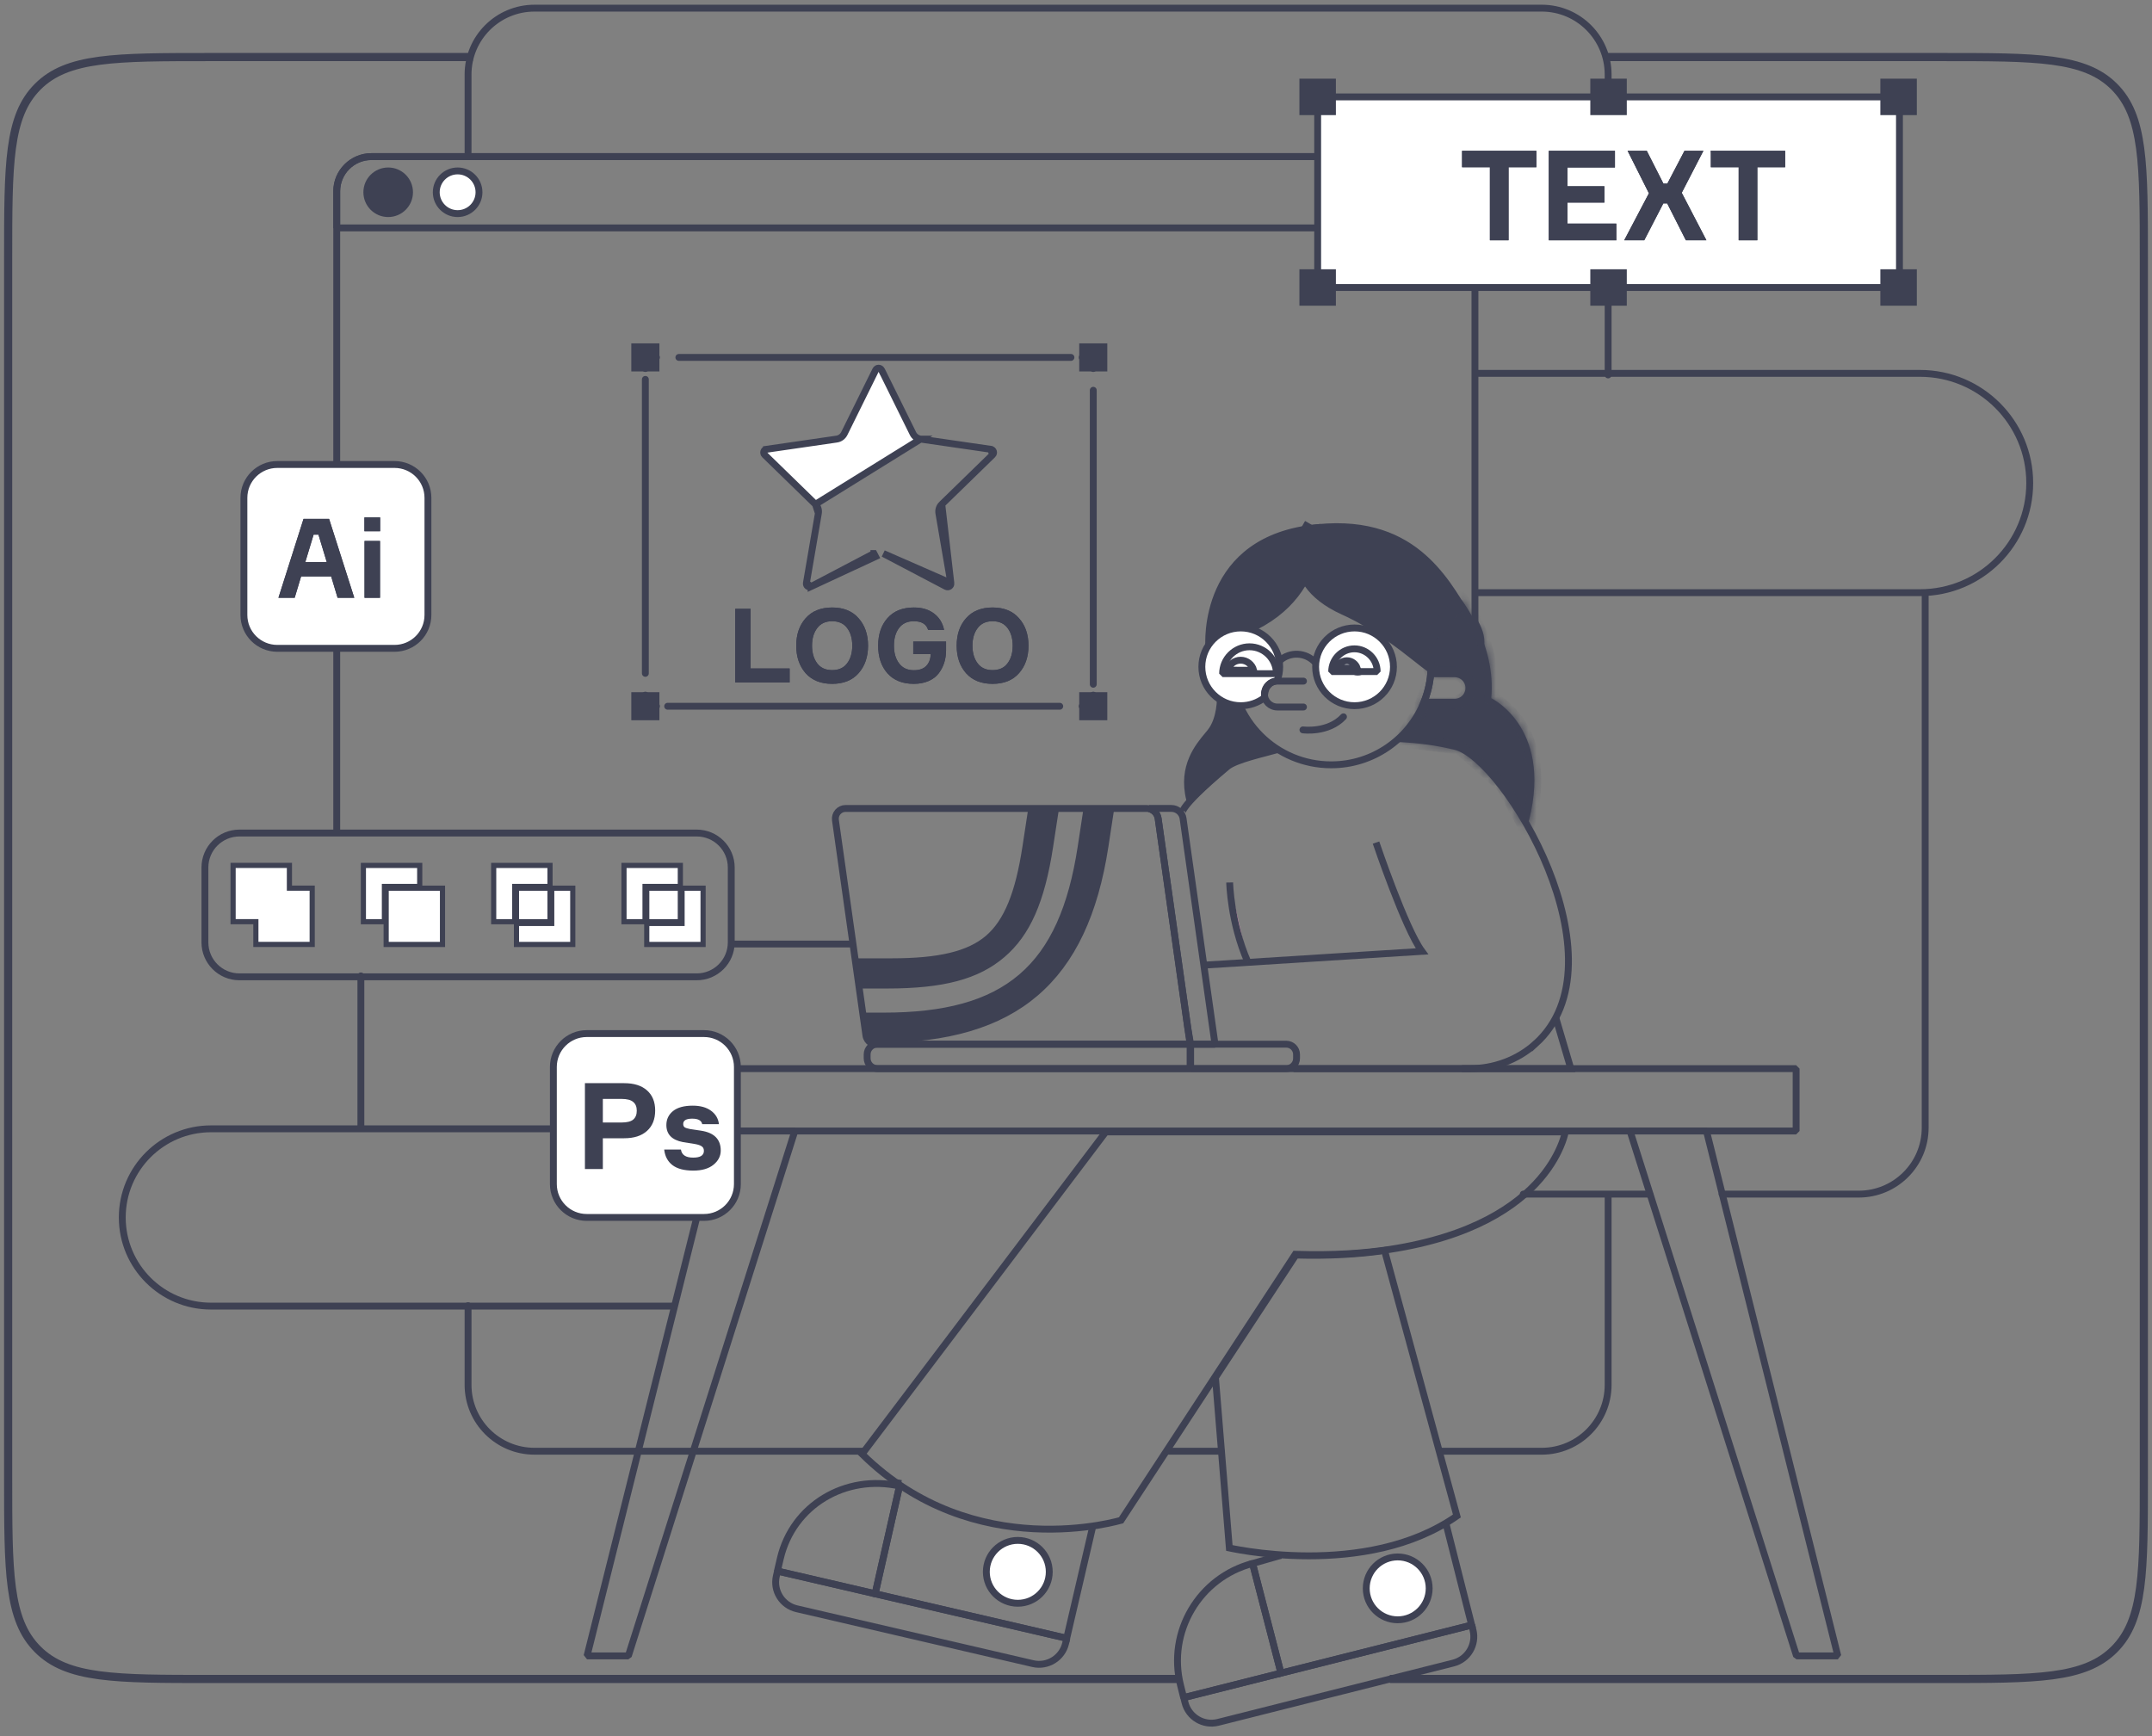<svg width="264" height="213" viewBox="0 0 264 213" fill="none" xmlns="http://www.w3.org/2000/svg">
<rect x="0" y="0" width="264" height="213" fill="#808080" stroke="none"/>
<path d="M197.28 46V9.143C197.28 4.646 193.631 1 189.13 1H65.569C61.068 1 57.419 4.646 57.419 9.143V18.962M197.28 146.777V169.913C197.28 174.411 193.631 178.056 189.13 178.056L176.659 178.056M57.419 160.201V169.913C57.419 174.411 61.068 178.056 65.569 178.056H76.638H93.088L105.945 178.056M149.81 178.056H143.382" stroke="#3E4153" stroke-width="0.843" stroke-linecap="round" stroke-linejoin="bevel"/>
<path d="M44.272 138.367V119.738M236.175 72.847V138.367C236.175 142.864 232.526 146.51 228.025 146.51H211.26M186.869 146.51H202.373" stroke="#3E4153" stroke-width="0.843" stroke-miterlimit="10" stroke-linecap="round"/>
<path d="M181.008 45.809H235.536C242.972 45.809 249 51.831 249 59.261V59.263C249 66.693 242.972 72.716 235.536 72.716H181.008" stroke="#3E4153" stroke-width="0.843" stroke-miterlimit="10"/>
<path d="M180.941 77.01V23.47C180.941 21.119 179.033 19.213 176.68 19.213H45.569C43.216 19.213 41.308 21.119 41.308 23.47V102.157M104.809 115.825H89.872" stroke="#3E4153" stroke-width="0.843" stroke-linejoin="bevel"/>
<path d="M45.569 19.213H176.683C179.035 19.213 180.943 21.12 180.943 23.47V27.965H41.308V23.47C41.308 21.12 43.217 19.213 45.569 19.213Z" stroke="#3E4153" stroke-width="0.843" stroke-linejoin="bevel"/>
<path d="M47.622 26.208C49.069 26.208 50.242 25.035 50.242 23.589C50.242 22.143 49.069 20.971 47.622 20.971C46.174 20.971 45.001 22.143 45.001 23.589C45.001 25.035 46.174 26.208 47.622 26.208Z" fill="#3E4153" stroke="#3E4153" stroke-width="0.843" stroke-miterlimit="10"/>
<path d="M56.141 26.208C57.589 26.208 58.762 25.035 58.762 23.589C58.762 22.143 57.589 20.971 56.141 20.971C54.694 20.971 53.52 22.143 53.52 23.589C53.52 25.035 54.694 26.208 56.141 26.208Z" fill="white" stroke="#3E4153" stroke-width="0.843" stroke-linecap="round" stroke-linejoin="bevel"/>
<path d="M134.119 85.287V86.649H132.756" stroke="#3E4153" stroke-width="0.843" stroke-miterlimit="10" stroke-linecap="round"/>
<path d="M130.005 86.652H81.906" stroke="#3E4153" stroke-width="0.843" stroke-miterlimit="10" stroke-linecap="round"/>
<path d="M80.533 86.649H79.17V85.287" stroke="#3E4153" stroke-width="0.843" stroke-miterlimit="10" stroke-linecap="round"/>
<path d="M79.17 82.616V46.549" stroke="#3E4153" stroke-width="0.843" stroke-miterlimit="10" stroke-linecap="round"/>
<path d="M79.17 45.213V43.852H80.533" stroke="#3E4153" stroke-width="0.843" stroke-miterlimit="10" stroke-linecap="round"/>
<path d="M83.28 43.852H131.381" stroke="#3E4153" stroke-width="0.843" stroke-miterlimit="10" stroke-linecap="round"/>
<path d="M132.756 43.852H134.119V45.213" stroke="#3E4153" stroke-width="0.843" stroke-miterlimit="10" stroke-linecap="round"/>
<path d="M134.118 47.885V83.952" stroke="#3E4153" stroke-width="0.843" stroke-miterlimit="10" stroke-linecap="round"/>
<path d="M77.869 42.55H80.472V45.15H77.869V42.55Z" fill="#3E4153" stroke="#3E4153" stroke-width="0.843"/>
<path d="M132.816 42.55H135.419V45.15H132.816V42.55Z" fill="#3E4153" stroke="#3E4153" stroke-width="0.843"/>
<path d="M132.816 85.347H135.419V87.947H132.816V85.347Z" fill="#3E4153" stroke="#3E4153" stroke-width="0.843"/>
<path d="M77.869 85.347H80.472V87.947H77.869V85.347Z" fill="#3E4153" stroke="#3E4153" stroke-width="0.843"/>
<path d="M118.512 75.852C119.289 74.974 120.373 74.535 121.766 74.535C123.158 74.535 124.238 74.974 125.006 75.852C125.783 76.721 126.171 77.843 126.171 79.219C126.171 80.595 125.783 81.721 125.006 82.599C124.238 83.468 123.158 83.903 121.766 83.903C120.373 83.903 119.289 83.468 118.512 82.599C117.744 81.721 117.36 80.595 117.36 79.219C117.36 77.843 117.744 76.721 118.512 75.852ZM121.766 82.219C122.576 82.219 123.188 81.941 123.601 81.384C124.023 80.827 124.234 80.105 124.234 79.219C124.234 78.333 124.023 77.611 123.601 77.054C123.188 76.497 122.576 76.219 121.766 76.219C120.964 76.219 120.352 76.501 119.93 77.067C119.508 77.624 119.297 78.341 119.297 79.219C119.297 80.097 119.508 80.818 119.93 81.384C120.352 81.941 120.964 82.219 121.766 82.219Z" fill="#3E4153"/>
<path d="M112.035 78.713H116.06V79.776C116.06 80.325 115.984 80.839 115.832 81.32C115.68 81.793 115.453 82.228 115.149 82.624C114.845 83.021 114.431 83.333 113.908 83.561C113.385 83.789 112.781 83.903 112.098 83.903C110.714 83.903 109.638 83.472 108.87 82.612C108.11 81.751 107.73 80.62 107.73 79.219C107.73 77.818 108.114 76.687 108.882 75.826C109.65 74.966 110.726 74.535 112.111 74.535C113.123 74.535 113.95 74.784 114.592 75.282C115.233 75.772 115.642 76.438 115.82 77.282H113.857C113.647 76.573 113.06 76.219 112.098 76.219C111.313 76.219 110.71 76.497 110.288 77.054C109.874 77.603 109.667 78.325 109.667 79.219C109.667 80.114 109.878 80.839 110.3 81.396C110.722 81.953 111.326 82.232 112.111 82.232C112.777 82.232 113.284 82.055 113.63 81.7C113.976 81.346 114.157 80.865 114.174 80.257H112.035V78.713Z" fill="#3E4153"/>
<path d="M98.832 75.852C99.608 74.974 100.693 74.535 102.085 74.535C103.478 74.535 104.558 74.974 105.326 75.852C106.102 76.721 106.49 77.843 106.49 79.219C106.49 80.595 106.102 81.721 105.326 82.599C104.558 83.468 103.478 83.903 102.085 83.903C100.693 83.903 99.608 83.468 98.832 82.599C98.064 81.721 97.68 80.595 97.68 79.219C97.68 77.843 98.064 76.721 98.832 75.852ZM102.085 82.219C102.895 82.219 103.507 81.941 103.921 81.384C104.343 80.827 104.554 80.105 104.554 79.219C104.554 78.333 104.343 77.611 103.921 77.054C103.507 76.497 102.895 76.219 102.085 76.219C101.283 76.219 100.671 76.501 100.249 77.067C99.828 77.624 99.617 78.341 99.617 79.219C99.617 80.097 99.828 80.818 100.249 81.384C100.671 81.941 101.283 82.219 102.085 82.219Z" fill="#3E4153"/>
<path d="M92.085 82.016H96.87V83.738H90.199V74.699H92.085V82.016Z" fill="#3E4153"/>
<path fill-rule="evenodd" clip-rule="evenodd" d="M125.006 75.852C124.238 74.974 123.158 74.535 121.766 74.535C120.373 74.535 119.289 74.974 118.512 75.852C117.744 76.721 117.36 77.843 117.36 79.219C117.36 80.595 117.744 81.721 118.512 82.599C119.289 83.468 120.373 83.903 121.766 83.903C123.158 83.903 124.238 83.468 125.006 82.599C125.783 81.721 126.171 80.595 126.171 79.219C126.171 77.843 125.783 76.721 125.006 75.852ZM119.19 82C119.355 82.185 119.541 82.346 119.751 82.483C119.553 82.328 119.372 82.144 119.209 81.93L119.207 81.927L119.205 81.924C118.641 81.168 118.393 80.243 118.393 79.219C118.393 78.197 118.64 77.274 119.207 76.523C119.371 76.305 119.554 76.118 119.754 75.96C119.543 76.099 119.356 76.263 119.19 76.451M123.903 76.053C124.055 76.187 124.196 76.34 124.325 76.512C124.892 77.263 125.138 78.191 125.138 79.219C125.138 80.247 124.892 81.175 124.325 81.926C124.18 82.12 124.02 82.289 123.846 82.434C124.024 82.308 124.185 82.163 124.329 82L124.329 82C124.935 81.316 125.267 80.415 125.267 79.219C125.267 78.023 124.935 77.129 124.332 76.454L124.329 76.451L124.326 76.447C124.198 76.301 124.058 76.17 123.903 76.053ZM123.601 81.384C124.023 80.827 124.234 80.105 124.234 79.219C124.234 78.333 124.023 77.611 123.601 77.054C123.188 76.497 122.576 76.219 121.766 76.219C120.964 76.219 120.352 76.501 119.93 77.067C119.508 77.624 119.297 78.341 119.297 79.219C119.297 80.097 119.508 80.818 119.93 81.384C120.352 81.941 120.964 82.219 121.766 82.219C122.576 82.219 123.188 81.941 123.601 81.384ZM119.19 82C118.593 81.316 118.265 80.415 118.265 79.219C118.265 78.021 118.594 77.125 119.19 76.451" fill="#3E4153"/>
<path fill-rule="evenodd" clip-rule="evenodd" d="M110.288 77.054C110.71 76.497 111.313 76.219 112.098 76.219C113.06 76.219 113.647 76.573 113.857 77.282H115.82C115.751 76.954 115.647 76.653 115.508 76.378C115.289 75.947 114.984 75.581 114.592 75.282C113.95 74.784 113.123 74.535 112.111 74.535C110.726 74.535 109.65 74.966 108.882 75.826C108.114 76.687 107.73 77.818 107.73 79.219C107.73 80.62 108.11 81.751 108.87 82.612C109.638 83.472 110.714 83.903 112.098 83.903C112.781 83.903 113.385 83.789 113.908 83.561C114.431 83.333 114.845 83.021 115.149 82.624C115.453 82.228 115.68 81.793 115.832 81.32C115.984 80.839 116.06 80.325 116.06 79.776V78.713H112.035V80.257H114.174C114.164 80.598 114.103 80.9 113.99 81.161C113.901 81.365 113.781 81.545 113.63 81.7C113.284 82.055 112.777 82.232 112.111 82.232C111.326 82.232 110.722 81.953 110.3 81.396C109.878 80.839 109.667 80.114 109.667 79.219C109.667 78.325 109.874 77.603 110.288 77.054ZM115.096 79.617L115.078 80.282C115.072 80.508 115.047 80.728 115.002 80.94C115.103 80.584 115.156 80.197 115.156 79.776V79.617H115.096ZM110.157 82.524C109.945 82.363 109.752 82.17 109.58 81.942C109.009 81.189 108.763 80.255 108.763 79.219C108.763 78.188 109.002 77.257 109.566 76.51L109.567 76.508C109.733 76.29 109.918 76.102 110.12 75.945C109.909 76.081 109.723 76.243 109.557 76.428C108.967 77.09 108.635 77.99 108.635 79.219C108.635 80.449 108.964 81.351 109.546 82.012C109.724 82.21 109.926 82.382 110.157 82.524ZM114.435 76.378C114.418 76.356 114.4 76.335 114.382 76.315C114.397 76.335 114.411 76.357 114.425 76.378H114.435Z" fill="#3E4153"/>
<path fill-rule="evenodd" clip-rule="evenodd" d="M105.326 82.599C106.102 81.721 106.49 80.595 106.49 79.219C106.49 77.843 106.102 76.721 105.326 75.852C104.558 74.974 103.478 74.535 102.085 74.535C100.693 74.535 99.608 74.974 98.832 75.852C98.064 76.721 97.68 77.843 97.68 79.219C97.68 80.595 98.064 81.721 98.832 82.599C99.608 83.468 100.693 83.903 102.085 83.903C103.478 83.903 104.558 83.468 105.326 82.599ZM99.509 82C99.675 82.185 99.861 82.346 100.07 82.483C99.872 82.328 99.691 82.144 99.529 81.93L99.527 81.927L99.525 81.924C98.96 81.168 98.712 80.243 98.712 79.219C98.712 78.197 98.96 77.274 99.527 76.523C99.69 76.305 99.873 76.118 100.073 75.96C99.862 76.099 99.675 76.263 99.509 76.451M104.223 76.053C104.375 76.187 104.516 76.34 104.644 76.512C105.212 77.263 105.458 78.191 105.458 79.219C105.458 80.247 105.212 81.175 104.644 81.926C104.5 82.12 104.339 82.289 104.165 82.434C104.344 82.308 104.504 82.163 104.648 82L104.649 82C105.254 81.316 105.586 80.415 105.586 79.219C105.586 78.023 105.254 77.129 104.651 76.454L104.648 76.451L104.645 76.447C104.518 76.301 104.377 76.17 104.223 76.053ZM100.249 77.067C99.828 77.624 99.617 78.341 99.617 79.219C99.617 80.097 99.828 80.818 100.249 81.384C100.671 81.941 101.283 82.219 102.085 82.219C102.895 82.219 103.507 81.941 103.921 81.384C104.343 80.827 104.554 80.105 104.554 79.219C104.554 78.333 104.343 77.611 103.921 77.054C103.507 76.497 102.895 76.219 102.085 76.219C101.283 76.219 100.671 76.501 100.249 77.067ZM99.509 82C98.912 81.316 98.584 80.415 98.584 79.219C98.584 78.021 98.913 77.125 99.509 76.451" fill="#3E4153"/>
<path fill-rule="evenodd" clip-rule="evenodd" d="M91.181 82.834V75.603H91.103V82.834H91.181ZM92.085 82.016V74.699H90.199V83.738H96.87V82.016H92.085Z" fill="#3E4153"/>
<path d="M112.935 53.874L112.933 53.874C112.531 53.813 112.18 53.563 111.999 53.194C111.999 53.194 111.999 53.194 111.999 53.194L108.264 45.631H108.256L108.14 45.396C107.993 45.099 107.572 45.099 107.425 45.396L107.425 45.396L103.573 53.195L103.572 53.197C103.391 53.559 103.043 53.816 102.637 53.874C102.637 53.874 102.636 53.874 102.636 53.874L94.025 55.125L94.025 55.126C93.7 55.172 93.568 55.571 93.805 55.803C93.805 55.803 93.805 55.803 93.805 55.803L100.038 61.872L112.935 53.874ZM112.935 53.874L121.547 55.125L121.548 55.126M112.935 53.874L121.548 55.126M121.548 55.126C121.874 55.172 122.004 55.574 121.769 55.802L121.768 55.803M121.548 55.126L121.768 55.803M121.768 55.803L115.535 61.872L121.768 55.803ZM116.647 71.541L116.647 71.54L115.177 62.971C115.177 62.971 115.177 62.971 115.177 62.971C115.108 62.567 115.242 62.157 115.535 61.872L116.647 71.541ZM116.647 71.541C116.703 71.862 116.363 72.114 116.067 71.96C116.067 71.96 116.067 71.96 116.067 71.96L108.365 67.914L116.647 71.541ZM99.505 71.961L99.505 71.96L107.208 67.914C107.208 67.914 107.208 67.913 107.208 67.913L107.209 67.913L107.405 68.287L99.505 71.961ZM99.505 71.961C99.211 72.115 98.87 71.866 98.926 71.54L98.926 71.54M99.505 71.961L98.926 71.54M98.926 71.54L100.396 62.971M98.926 71.54L100.396 62.971M100.396 62.971C100.465 62.567 100.331 62.157 100.038 61.872L100.396 62.971Z" fill="white" stroke="#3E4153" stroke-width="0.843"/>
<path d="M85.473 102.207H29.372C27.034 102.207 25.139 104.101 25.139 106.437V115.622C25.139 117.958 27.034 119.851 29.372 119.851H85.473C87.811 119.851 89.707 117.958 89.707 115.622V106.437C89.707 104.101 87.811 102.207 85.473 102.207Z" stroke="#3E4153" stroke-width="0.843" stroke-miterlimit="10"/>
<path d="M35.4 108.865V109.075H35.611H38.193V115.768H31.494V113.188V112.978H31.284H28.701V106.285H35.4V108.865Z" fill="white" stroke="#3E4153" stroke-width="0.422"/>
<path d="M35.611 108.865V106.074H28.491V113.188H31.284V115.979H38.404V108.865H35.611Z" stroke="#3E4153" stroke-width="0.422" stroke-miterlimit="10"/>
<path d="M47.054 108.866V112.981H44.685V106.289H51.384V108.655H47.265H47.054V108.866Z" fill="white" stroke="#3E4153" stroke-width="0.422"/>
<path d="M51.595 106.078V108.866H47.265V113.192H44.475V106.078H51.595Z" stroke="#3E4153" stroke-width="0.422" stroke-miterlimit="10"/>
<path d="M47.479 109.08H54.178V115.772H47.479V109.08Z" fill="white" stroke="#3E4153" stroke-width="0.422"/>
<path d="M54.389 108.869H47.269V115.983H54.389V108.869Z" stroke="#3E4153" stroke-width="0.422" stroke-miterlimit="10"/>
<path d="M63.043 108.866V112.981H60.669V106.289H67.368V108.655H63.254H63.043V108.866Z" fill="white" stroke="#3E4153" stroke-width="0.422"/>
<path d="M67.579 106.078V108.866H63.254V113.192H60.459V106.078H67.579Z" stroke="#3E4153" stroke-width="0.422" stroke-miterlimit="10"/>
<path d="M63.464 109.08H67.368V112.985H63.464V109.08Z" fill="white" stroke="#3E4153" stroke-width="0.422"/>
<path d="M67.578 108.869H63.253V113.196H67.578V108.869Z" stroke="#3E4153" stroke-width="0.422" stroke-miterlimit="10"/>
<path d="M67.789 113.196V109.08H70.16V115.772H63.464V113.406H67.578H67.789V113.196Z" fill="white" stroke="#3E4153" stroke-width="0.422"/>
<path d="M70.371 108.869V115.983H63.253V113.196H67.578V108.869H70.371Z" stroke="#3E4153" stroke-width="0.422" stroke-miterlimit="10"/>
<path d="M79.025 108.866V112.981H76.654V106.289H83.356V108.655H79.236H79.025V108.866Z" fill="white" stroke="#3E4153" stroke-width="0.422"/>
<path d="M83.567 106.078V108.866H79.236V113.192H76.443V106.078H83.567Z" stroke="#3E4153" stroke-width="0.422" stroke-miterlimit="10"/>
<path d="M79.447 109.08H83.356V112.985H79.447V109.08Z" fill="white" stroke="#3E4153" stroke-width="0.422"/>
<path d="M83.567 108.869H79.236V113.196H83.567V108.869Z" stroke="#3E4153" stroke-width="0.422" stroke-miterlimit="10"/>
<path d="M83.778 113.196V109.08H86.146V115.772H79.447V113.406H83.567H83.778V113.196Z" fill="white" stroke="#3E4153" stroke-width="0.422"/>
<path d="M86.357 108.869V115.983H79.236V113.196H83.567V108.869H86.357Z" stroke="#3E4153" stroke-width="0.422" stroke-miterlimit="10"/>
<path d="M79.447 109.08H83.356V112.985H79.447V109.08Z" fill="white" stroke="#3E4153" stroke-width="0.422"/>
<path d="M83.567 108.869H79.236V113.196H83.567V108.869Z" stroke="#3E4153" stroke-width="0.422" stroke-miterlimit="10"/>
<path d="M233.02 11.889H161.646V35.275H233.02V11.889Z" fill="white" stroke="#3E4153" stroke-width="0.843" stroke-miterlimit="10"/>
<path d="M159.828 10.074H163.46V13.702H159.828V10.074Z" fill="#3E4153" stroke="#3E4153" stroke-width="0.843"/>
<path d="M195.515 10.074H199.147V13.702H195.515V10.074Z" fill="#3E4153" stroke="#3E4153" stroke-width="0.843"/>
<path d="M195.515 33.459H199.147V37.087H195.515V33.459Z" fill="#3E4153" stroke="#3E4153" stroke-width="0.843"/>
<path d="M231.097 10.074H234.729V13.702H231.097V10.074Z" fill="#3E4153" stroke="#3E4153" stroke-width="0.843"/>
<path d="M231.097 33.459H234.729V37.087H231.097V33.459Z" fill="#3E4153" stroke="#3E4153" stroke-width="0.843"/>
<path d="M159.828 33.459H163.46V37.087H159.828V33.459Z" fill="#3E4153" stroke="#3E4153" stroke-width="0.843"/>
<path d="M218.997 18.504V20.518H215.584V29.479H213.294V20.518H209.881V18.504H218.997Z" fill="#3E4153"/>
<path d="M206.816 29.479L204.526 24.96H204.049L201.713 29.479H199.253L202.282 23.715L199.668 18.504H202.02L204.065 22.531H204.541L206.647 18.504H208.968L206.309 23.654L209.337 29.479H206.816Z" fill="#3E4153"/>
<path d="M192.29 27.435H198.285V29.479H190V18.504H198.116V20.548H192.29V22.854H196.825V24.852H192.29V27.435Z" fill="#3E4153"/>
<path d="M188.478 18.504V20.518H185.065V29.479H182.775V20.518H179.362V18.504H188.478Z" fill="#3E4153"/>
<path fill-rule="evenodd" clip-rule="evenodd" d="M213.294 20.518V29.479H215.584V20.518H218.997V18.504H209.881V20.518H213.294ZM210.786 19.613H214.198V28.575H214.68V19.613H218.093V19.408H210.786V19.613Z" fill="#3E4153"/>
<path fill-rule="evenodd" clip-rule="evenodd" d="M198.233 29.479H198.286V29.379L198.233 29.479ZM202.283 23.715L199.254 29.479H201.714L204.05 24.96H204.527L206.817 29.479H209.338L206.31 23.654L208.969 18.504H206.648L204.542 22.531H204.066L202.021 18.504H199.669L202.283 23.715ZM201.134 19.408L203.299 23.724L200.751 28.575H201.163L203.5 24.056H205.082L207.373 28.575H207.849L205.292 23.655L207.485 19.408H207.196L205.09 23.436H203.511L201.466 19.408H201.134ZM209.987 18.504H209.881V18.708L209.987 18.504Z" fill="#3E4153"/>
<path fill-rule="evenodd" clip-rule="evenodd" d="M191.386 28.339V23.948H195.92V23.758H191.386V19.644H197.212V19.408H190.904V28.575H197.381V28.339H191.386ZM192.29 27.435V24.852H196.825V22.854H192.29V20.548H198.116V18.504H190V29.479H198.285V27.435H192.29Z" fill="#3E4153"/>
<path fill-rule="evenodd" clip-rule="evenodd" d="M182.775 20.518V29.479H185.065V20.518H188.478V18.504H179.362V20.518H182.775ZM180.267 19.613H183.679V28.575H184.161V19.613H187.574V19.408H180.267V19.613Z" fill="#3E4153"/>
<path d="M82.877 138.498H25.886C19.874 138.498 15 143.368 15 149.375C15 155.382 19.874 160.251 25.886 160.251H82.877" stroke="#3E4153" stroke-width="0.843" stroke-miterlimit="10"/>
<path d="M155.778 91.701L154.826 91.913L154.776 91.924L154.729 91.947L153.243 92.69L151.003 93.439L150.914 93.469L150.847 93.533L147.848 96.365L145.953 98.118C145.431 96.039 145.719 94.394 146.273 93.097C146.807 91.843 147.589 90.905 148.195 90.178C148.289 90.065 148.379 89.957 148.463 89.854C149.139 89.025 149.443 87.937 149.583 87.095C149.654 86.668 149.685 86.29 149.699 86.019C149.7 85.993 149.701 85.968 149.702 85.944L151.608 85.637L152.056 87.15L152.071 87.201L152.098 87.247L153.233 89.138L153.26 89.183L153.296 89.219L155.778 91.701Z" fill="#3E4153" stroke="#3E4153" stroke-width="0.843"/>
<path d="M190.858 124.863L192.704 131.113H179.348" stroke="#3E4153" stroke-width="0.843" stroke-miterlimit="10"/>
<path d="M158.697 131.113H180.285C183.258 131.113 186.155 130.06 188.365 128.07V128.073C199.56 117.983 184.62 93.034 178.529 91.584C176.215 91.033 174.248 90.755 171.554 90.623M145.085 99.888C145.085 99.888 144.051 99.519 150.545 94.073C151.612 93.179 155.132 92.438 156.807 91.947" stroke="#3E4153" stroke-width="0.843" stroke-miterlimit="10"/>
<path d="M168.805 103.377C168.805 103.377 172.358 113.907 174.441 116.724L147.731 118.415" stroke="#3E4153" stroke-width="0.843" stroke-miterlimit="10"/>
<path d="M150.852 108.273C150.852 108.273 150.943 113.148 153.075 118.022Z" fill="#FFA1D0"/>
<path d="M150.852 108.273C150.852 108.273 150.943 113.148 153.075 118.022" stroke="#3E4153" stroke-width="0.843" stroke-miterlimit="10"/>
<path d="M110.556 182.017C110.513 182.009 110.472 181.998 110.427 181.99L107.357 195.547L130.858 201.01L134.011 187.469H134.008" stroke="#3E4153" stroke-width="0.843" stroke-miterlimit="10"/>
<path d="M95.386 192.758L130.872 201.002L130.729 201.617C130.311 203.412 128.513 204.532 126.715 204.115L97.74 197.383C95.944 196.966 94.822 195.17 95.24 193.373L95.383 192.758L95.386 192.758Z" stroke="#3E4153" stroke-width="0.843" stroke-linejoin="bevel"/>
<path d="M124.86 196.709C126.992 196.709 128.72 194.983 128.72 192.853C128.72 190.723 126.992 188.996 124.86 188.996C122.728 188.996 121 190.723 121 192.853C121 194.983 122.728 196.709 124.86 196.709Z" fill="white" stroke="#3E4153" stroke-width="0.843" stroke-linejoin="bevel"/>
<path d="M110.353 182.325L107.359 195.549L95.368 192.764L95.72 191.252C97.257 184.651 103.749 180.861 110.353 182.325Z" stroke="#3E4153" stroke-width="0.843" stroke-linejoin="bevel"/>
<path d="M177.416 187.049L180.54 199.389L157.144 205.284L153.66 191.827C153.703 191.813 153.746 191.803 153.789 191.792L157.144 190.831" stroke="#3E4153" stroke-width="0.843" stroke-miterlimit="10"/>
<path d="M145.221 208.284L180.547 199.38L180.701 199.992C181.152 201.778 180.068 203.597 178.277 204.048L149.433 211.319C147.645 211.77 145.825 210.686 145.373 208.897L145.218 208.285L145.221 208.284Z" stroke="#3E4153" stroke-width="0.843" stroke-linejoin="bevel"/>
<path d="M171.466 198.738C173.598 198.738 175.326 197.012 175.326 194.882C175.326 192.752 173.598 191.025 171.466 191.025C169.335 191.025 167.606 192.752 167.606 194.882C167.606 197.012 169.335 198.738 171.466 198.738Z" fill="white" stroke="#3E4153" stroke-width="0.843" stroke-linejoin="bevel"/>
<path d="M153.661 191.826L157.144 205.284L145.207 208.292L144.828 206.785C143.17 200.213 147.118 193.548 153.661 191.826Z" stroke="#3E4153" stroke-width="0.843" stroke-linejoin="bevel"/>
<path d="M159.139 153.895L158.902 153.888L158.773 154.086L148.432 169.88L137.531 186.527C137.514 186.531 137.495 186.537 137.475 186.542C137.34 186.58 137.139 186.634 136.877 186.697C136.353 186.825 135.585 186.992 134.62 187.149C132.687 187.462 129.964 187.735 126.806 187.569C120.571 187.24 112.651 185.202 105.757 178.4L135.652 138.881H192.035C192.034 138.884 192.033 138.886 192.033 138.889C191.958 139.209 191.829 139.675 191.61 140.247C191.173 141.391 190.379 142.958 188.952 144.626C186.104 147.956 180.702 151.728 170.478 153.296C167.21 153.796 163.454 154.031 159.139 153.895Z" stroke="#3E4153" stroke-width="0.843"/>
<path d="M150.811 189.925L149.108 169.009L158.966 153.988C163.07 154.103 166.679 153.889 169.851 153.427L178.725 185.999C173.15 189.904 166.176 190.896 160.525 190.89C157.665 190.887 155.158 190.628 153.367 190.371C152.472 190.242 151.756 190.113 151.265 190.017C151.081 189.981 150.929 189.95 150.811 189.925Z" stroke="#3E4153" stroke-width="0.843"/>
<path d="M220.342 131.111H77.135V138.765H220.342V131.111Z" stroke="#3E4153" stroke-width="0.843" stroke-linecap="round" stroke-linejoin="bevel"/>
<path d="M77.083 203.17H72.016L88.133 138.762H97.509L77.083 203.17Z" stroke="#3E4153" stroke-width="0.843" stroke-linecap="round" stroke-linejoin="bevel"/>
<path d="M220.393 203.17H225.457L209.342 138.762H199.967L220.393 203.17Z" stroke="#3E4153" stroke-width="0.843" stroke-linecap="round" stroke-linejoin="bevel"/>
<path d="M145.997 131.109H107.642C106.946 131.109 106.379 130.545 106.379 129.847V129.369C106.379 128.674 106.943 128.107 107.642 128.107H145.997V131.107V131.109Z" stroke="#3E4153" stroke-width="0.843" stroke-linejoin="bevel"/>
<path d="M145.997 128.126H107.475C107.239 128.126 107.013 128.059 106.822 127.946C106.508 127.755 106.282 127.43 106.228 127.044L105.83 124.243L105.411 121.28L104.887 117.574L102.489 100.628C102.382 99.871 102.97 99.191 103.736 99.191H140.648C141.368 99.191 141.978 99.721 142.078 100.435L144.502 117.574L145.027 121.28L145.446 124.243L145.97 127.946L145.994 128.126H145.997Z" stroke="#3E4153" stroke-width="0.843" stroke-linejoin="bevel"/>
<path d="M157.792 131.113H146.062V128.113H157.792C158.489 128.113 159.056 128.677 159.056 129.375V129.853C159.056 130.549 158.491 131.115 157.792 131.115V131.113Z" stroke="#3E4153" stroke-width="0.843" stroke-linejoin="bevel"/>
<path d="M136.201 99.613L135.56 103.811C134.296 112.081 131.517 117.989 127.015 121.837C122.512 125.685 116.22 127.527 107.812 127.524H107.812H106.957C106.794 127.394 106.679 127.204 106.649 126.986L106.649 126.984L106.319 124.664H108.379C108.379 124.664 108.379 124.664 108.379 124.664C115.878 124.667 121.393 123.233 125.317 119.879C129.241 116.525 131.497 111.315 132.625 103.939L132.625 103.939L133.285 99.613H136.201ZM125.846 103.939L126.506 99.616H129.424L128.781 103.814L128.781 103.814C127.746 110.58 125.979 114.515 122.937 117.117C119.895 119.719 115.719 120.862 108.833 120.862H105.783L105.378 118.001H109.4C115.168 118.001 118.867 117.15 121.222 115.137L121.222 115.137C123.578 113.12 124.98 109.613 125.846 103.939C125.846 103.939 125.846 103.939 125.846 103.939Z" fill="#3E4153" stroke="#3E4153" stroke-width="0.843"/>
<path d="M141.005 99.192L141.013 99.238C141.567 99.38 141.997 99.845 142.08 100.433L144.505 117.575L145.029 121.281L145.448 124.243L145.725 126.201L146.061 128.127H149.055L145.136 100.43C145.037 99.719 144.424 99.189 143.706 99.189H141.005V99.192Z" stroke="#3E4153" stroke-width="0.843" stroke-linejoin="bevel"/>
<path d="M175.565 81.589C175.565 81.951 175.549 82.314 175.517 82.668C175.41 83.893 175.122 85.064 174.681 86.157C172.869 90.661 168.458 93.838 163.303 93.838C156.532 93.838 151.043 88.354 151.043 81.589C151.043 74.824 156.532 69.34 163.303 69.34C170.074 69.34 175.563 74.824 175.563 81.589H175.565Z" stroke="#3E4153" stroke-width="0.843" stroke-miterlimit="10" stroke-linecap="round"/>
<path d="M166.171 86.584C168.807 86.584 170.945 84.449 170.945 81.814C170.945 79.18 168.807 77.045 166.171 77.045C163.534 77.045 161.397 79.18 161.397 81.814C161.397 84.449 163.534 86.584 166.171 86.584Z" fill="white" stroke="#3E4153" stroke-width="0.843" stroke-linecap="round" stroke-linejoin="bevel"/>
<path d="M156.985 81.064C158.249 79.92 160.203 80.017 161.348 81.282L161.364 81.3" stroke="#3E4153" stroke-width="0.843" stroke-miterlimit="10" stroke-linecap="round"/>
<path d="M166.556 82.461C167.055 82.461 167.46 82.057 167.46 81.559C167.46 81.06 167.055 80.656 166.556 80.656C166.058 80.656 165.653 81.06 165.653 81.559C165.653 82.057 166.058 82.461 166.556 82.461Z" fill="#A7C3F2" stroke="#3E4153" stroke-width="0.843" stroke-linecap="round" stroke-linejoin="bevel"/>
<path d="M161.601 64.744C161.602 64.77 161.602 64.797 161.603 64.825C161.611 65.148 161.606 65.617 161.553 66.19C161.446 67.338 161.147 68.896 160.378 70.539C158.884 73.733 155.585 77.317 148.279 78.789C148.279 78.761 148.279 78.731 148.279 78.7C148.278 78.331 148.295 77.8 148.361 77.158C148.493 75.873 148.824 74.153 149.614 72.402C150.404 70.653 151.65 68.877 153.616 67.466C155.507 66.109 158.083 65.075 161.601 64.744Z" fill="#3E4153" stroke="#3E4153" stroke-width="0.843"/>
<path d="M164.951 74.625C162.861 73.678 161.572 72.578 160.797 71.484C160.025 70.392 159.748 69.281 159.719 68.281C159.691 67.277 159.914 66.38 160.147 65.73C160.263 65.406 160.381 65.147 160.469 64.97C160.486 64.936 160.501 64.905 160.516 64.877C166.92 63.967 171.115 65.551 174.092 67.969C176.847 70.208 178.584 73.178 180.058 75.697C180.207 75.953 180.354 76.204 180.499 76.449L180.499 76.449C181.243 77.706 181.361 78.652 181.186 79.359C181.011 80.069 180.518 80.623 179.86 81.048C179.2 81.475 178.406 81.75 177.703 81.906C177.354 81.983 177.033 82.029 176.773 82.05C176.503 82.071 176.324 82.063 176.245 82.048C176.197 82.039 176.072 81.987 175.843 81.84C175.627 81.702 175.36 81.507 175.04 81.262C174.759 81.047 174.444 80.798 174.094 80.521C174.046 80.483 173.998 80.445 173.949 80.406C173.54 80.084 173.089 79.729 172.598 79.353C170.634 77.852 168.027 76.018 164.951 74.625ZM164.951 74.625L164.777 75.009M164.951 74.625L164.777 75.009M164.777 75.009C156.205 71.126 160.248 64.49 160.248 64.49L180.862 76.234C183.98 81.506 177.247 82.669 176.166 82.462C175.777 82.388 174.978 81.757 173.832 80.852C171.795 79.243 168.66 76.768 164.777 75.009Z" fill="#3E4153" stroke="#3E4153" stroke-width="0.843"/>
<path d="M147.44 81.814C147.44 84.449 149.577 86.584 152.214 86.584C153.301 86.584 154.302 86.221 155.105 85.61C155.105 85.61 155.105 84.673 155.483 84.193C155.777 83.82 156.05 83.626 156.674 83.519C156.877 82.99 156.988 82.415 156.988 81.814C156.988 79.18 154.85 77.045 152.214 77.045C149.577 77.045 147.44 79.18 147.44 81.814Z" fill="white" stroke="#3E4153" stroke-width="0.843" stroke-linecap="round" stroke-linejoin="bevel"/>
<path d="M153.462 82.461C153.961 82.461 154.365 82.057 154.365 81.559C154.365 81.06 153.961 80.656 153.462 80.656C152.963 80.656 152.559 81.06 152.559 81.559C152.559 82.057 152.963 82.461 153.462 82.461Z" fill="#A7C3F2" stroke="#3E4153" stroke-width="0.843" stroke-linecap="round" stroke-linejoin="bevel"/>
<path d="M159.906 83.57H156.704C155.825 83.57 155.116 84.282 155.116 85.157C155.116 86.033 155.828 86.745 156.704 86.745H159.906" stroke="#3E4153" stroke-width="0.843" stroke-miterlimit="10" stroke-linecap="round"/>
<path d="M159.84 89.551C159.84 89.551 162.926 89.972 164.813 87.947" stroke="#3E4153" stroke-width="0.843" stroke-miterlimit="10" stroke-linecap="round"/>
<path d="M180.195 84.414C180.195 84.897 179.999 85.332 179.685 85.646C179.368 85.963 178.932 86.157 178.451 86.157H174.68C175.121 85.064 175.408 83.893 175.516 82.668H178.451C179.416 82.668 180.198 83.45 180.198 84.411L180.195 84.414Z" stroke="#3E4153" stroke-width="0.843" stroke-miterlimit="10" stroke-linecap="round"/>
<mask id="path-101-inside-1_4878_15056" fill="white">
<path fill-rule="evenodd" clip-rule="evenodd" d="M182.941 85.659C183.565 79.058 179.299 73.598 179.299 73.598L174.253 79.471L175.708 82.667H178.452C179.417 82.667 180.199 83.449 180.199 84.41L180.197 84.413C180.197 84.896 180 85.331 179.686 85.645C179.369 85.962 178.933 86.156 178.452 86.156H174.681C175.01 85.339 175.254 84.479 175.401 83.586L174.013 87.597L171.744 90.812L179.118 91.757L184.412 96.484L187.263 101.77C190.962 89.478 182.941 85.659 182.941 85.659Z"/>
</mask>
<path fill-rule="evenodd" clip-rule="evenodd" d="M182.941 85.659C183.565 79.058 179.299 73.598 179.299 73.598L174.253 79.471L175.708 82.667H178.452C179.417 82.667 180.199 83.449 180.199 84.41L180.197 84.413C180.197 84.896 180 85.331 179.686 85.645C179.369 85.962 178.933 86.156 178.452 86.156H174.681C175.01 85.339 175.254 84.479 175.401 83.586L174.013 87.597L171.744 90.812L179.118 91.757L184.412 96.484L187.263 101.77C190.962 89.478 182.941 85.659 182.941 85.659Z" fill="#3E4153"/>
<path d="M179.299 73.598L179.963 73.079L179.33 72.268L178.659 73.048L179.299 73.598ZM182.941 85.659L182.102 85.579L182.046 86.166L182.579 86.42L182.941 85.659ZM174.253 79.471L173.614 78.922L173.263 79.33L173.486 79.82L174.253 79.471ZM175.708 82.667L174.94 83.016L175.165 83.51H175.708V82.667ZM180.199 84.41L180.794 85.007L181.043 84.76V84.41H180.199ZM180.197 84.413L179.602 83.815L179.353 84.062V84.413H180.197ZM179.686 85.645L179.09 85.049L179.09 85.049L179.686 85.645ZM174.681 86.156L173.899 85.84L173.432 86.999H174.681V86.156ZM175.401 83.586L176.233 83.723L174.604 83.31L175.401 83.586ZM174.013 87.597L174.701 88.084L174.77 87.986L174.809 87.873L174.013 87.597ZM171.744 90.812L171.055 90.325L170.247 91.47L171.636 91.648L171.744 90.812ZM179.118 91.757L179.679 91.128L179.484 90.954L179.225 90.921L179.118 91.757ZM184.412 96.484L185.154 96.084L185.084 95.953L184.973 95.855L184.412 96.484ZM187.263 101.77L186.521 102.17L187.486 103.958L188.071 102.013L187.263 101.77ZM179.299 73.598C178.634 74.117 178.634 74.117 178.634 74.117C178.634 74.116 178.634 74.116 178.634 74.116C178.634 74.116 178.634 74.116 178.634 74.116C178.634 74.116 178.634 74.117 178.635 74.117C178.636 74.119 178.638 74.122 178.641 74.126C178.647 74.134 178.657 74.147 178.671 74.165C178.698 74.202 178.74 74.259 178.794 74.334C178.901 74.485 179.057 74.712 179.244 75.006C179.617 75.594 180.11 76.447 180.585 77.5C181.539 79.612 182.395 82.476 182.102 85.579L183.781 85.738C184.111 82.24 183.146 79.073 182.122 76.806C181.609 75.668 181.075 74.744 180.668 74.102C180.464 73.781 180.291 73.529 180.168 73.356C180.106 73.27 180.057 73.202 180.022 73.156C180.005 73.132 179.991 73.114 179.981 73.101C179.976 73.095 179.972 73.09 179.969 73.086C179.968 73.084 179.966 73.082 179.965 73.081C179.965 73.081 179.964 73.08 179.964 73.08C179.964 73.079 179.964 73.079 179.964 73.079C179.963 73.079 179.963 73.079 179.299 73.598ZM174.893 80.02L179.938 74.147L178.659 73.048L173.614 78.922L174.893 80.02ZM176.475 82.318L175.021 79.122L173.486 79.82L174.94 83.016L176.475 82.318ZM175.708 83.51H178.452V81.824H175.708V83.51ZM178.452 83.51C178.953 83.51 179.356 83.916 179.356 84.41H181.043C181.043 82.981 179.881 81.824 178.452 81.824V83.51ZM179.604 83.813L179.602 83.815L180.792 85.01L180.794 85.007L179.604 83.813ZM179.353 84.413C179.353 84.663 179.253 84.886 179.09 85.049L180.282 86.242C180.748 85.777 181.04 85.13 181.04 84.413H179.353ZM179.09 85.049C178.925 85.213 178.702 85.312 178.452 85.312V86.999C179.165 86.999 179.812 86.711 180.282 86.242L179.09 85.049ZM178.452 85.312H174.681V86.999H178.452V85.312ZM175.463 86.471C175.815 85.598 176.076 84.678 176.233 83.723L174.569 83.449C174.432 84.28 174.205 85.081 173.899 85.84L175.463 86.471ZM174.809 87.873L176.198 83.862L174.604 83.31L173.216 87.322L174.809 87.873ZM172.433 91.298L174.701 88.084L173.324 87.111L171.055 90.325L172.433 91.298ZM179.225 90.921L171.851 89.975L171.636 91.648L179.01 92.593L179.225 90.921ZM184.973 95.855L179.679 91.128L178.556 92.386L183.85 97.113L184.973 95.855ZM188.005 101.369L185.154 96.084L183.67 96.884L186.521 102.17L188.005 101.369ZM182.941 85.659C182.579 86.42 182.578 86.42 182.578 86.42C182.577 86.419 182.577 86.419 182.577 86.419C182.576 86.419 182.576 86.419 182.576 86.419C182.575 86.418 182.575 86.418 182.576 86.419C182.577 86.419 182.579 86.421 182.584 86.423C182.593 86.427 182.609 86.436 182.632 86.448C182.678 86.472 182.749 86.512 182.842 86.568C183.027 86.68 183.296 86.858 183.613 87.108C184.246 87.61 185.062 88.401 185.772 89.549C187.175 91.814 188.243 95.587 186.456 101.527L188.071 102.013C189.982 95.66 188.889 91.378 187.206 88.661C186.374 87.317 185.415 86.385 184.66 85.787C184.282 85.487 183.954 85.27 183.715 85.126C183.596 85.053 183.498 84.999 183.428 84.961C183.393 84.942 183.365 84.928 183.344 84.917C183.333 84.912 183.325 84.908 183.318 84.904C183.315 84.903 183.312 84.901 183.309 84.9C183.308 84.9 183.307 84.899 183.306 84.898C183.306 84.898 183.305 84.898 183.305 84.898C183.304 84.898 183.303 84.897 182.941 85.659Z" fill="#3E4153" mask="url(#path-101-inside-1_4878_15056)"/>
<path d="M153.286 82.653H149.985C149.985 80.843 151.474 79.356 153.286 79.356C155.097 79.356 156.587 80.843 156.587 82.653H153.286Z" fill="white" stroke="#3E4153" stroke-width="0.843" stroke-linejoin="bevel"/>
<path d="M152.2 82.232H152.2L150.603 82.225C150.793 81.525 151.44 81.002 152.2 81.002C152.959 81.002 153.609 81.528 153.798 82.232H152.2Z" stroke="#3E4153" stroke-width="0.843"/>
<path d="M166.156 82.395H163.366C163.366 80.867 164.624 79.607 166.156 79.607C167.688 79.607 168.946 80.864 168.946 82.395H166.156Z" fill="white" stroke="#3E4153" stroke-width="0.843" stroke-linejoin="bevel"/>
<path d="M166.497 81.974H165.236L163.975 81.97C164.155 81.447 164.655 81.066 165.235 81.066C165.816 81.066 166.318 81.449 166.497 81.974Z" stroke="#3E4153" stroke-width="0.843"/>
<path d="M86.365 126.814H71.981C69.719 126.814 67.885 128.647 67.885 130.907V145.278C67.885 147.538 69.719 149.371 71.981 149.371H86.365C88.627 149.371 90.461 147.538 90.461 145.278V130.907C90.461 128.647 88.627 126.814 86.365 126.814Z" fill="white" stroke="#3E4153" stroke-width="0.843" stroke-miterlimit="10"/>
<path d="M71.757 132.897H76.567C77.777 132.897 78.712 133.192 79.371 133.783C80.04 134.373 80.374 135.194 80.374 136.247C80.374 137.319 80.04 138.156 79.371 138.756C78.712 139.356 77.777 139.656 76.567 139.656H73.955V143.434H71.757V132.897ZM73.955 137.723H76.257C76.916 137.723 77.389 137.605 77.674 137.369C77.969 137.123 78.117 136.759 78.117 136.277C78.117 135.795 77.969 135.435 77.674 135.199C77.389 134.953 76.916 134.83 76.257 134.83H73.955V137.723ZM88.197 137.929H86.145C86.057 137.477 85.649 137.251 84.921 137.251C84.183 137.251 83.814 137.467 83.814 137.9C83.814 138.087 83.873 138.224 83.991 138.313C84.119 138.392 84.33 138.461 84.626 138.52L85.998 138.726C87.611 138.972 88.418 139.784 88.418 141.161C88.418 141.84 88.123 142.42 87.533 142.902C86.942 143.384 86.116 143.625 85.053 143.625C83.932 143.625 83.076 143.399 82.486 142.947C81.905 142.494 81.571 141.86 81.482 141.043H83.534C83.632 141.702 84.134 142.032 85.039 142.032C85.914 142.032 86.352 141.756 86.352 141.205C86.352 140.959 86.269 140.777 86.101 140.659C85.934 140.531 85.654 140.433 85.26 140.364L83.784 140.128C82.427 139.872 81.748 139.174 81.748 138.033C81.748 137.334 82.019 136.764 82.56 136.321C83.111 135.878 83.917 135.657 84.98 135.657C85.914 135.657 86.662 135.863 87.223 136.277C87.793 136.69 88.118 137.241 88.197 137.929Z" fill="#3E4153"/>
<path d="M48.401 56.99H34.018C31.755 56.99 29.921 58.823 29.921 61.083V75.454C29.921 77.714 31.755 79.547 34.018 79.547H48.401C50.664 79.547 52.498 77.714 52.498 75.454V61.083C52.498 58.823 50.664 56.99 48.401 56.99Z" fill="white" stroke="#3E4153" stroke-width="0.843" stroke-miterlimit="10"/>
<path d="M46.633 65.18H44.706V63.484H46.633V65.18ZM46.619 66.373V73.345H44.72V66.373H46.619Z" fill="#3E4153"/>
<path d="M41.414 73.344L40.627 70.727H36.938L36.151 73.344H34.158L37.237 63.66H40.37L43.462 73.344H41.414ZM38.471 65.6L37.454 68.963H40.085L39.068 65.6H38.471Z" fill="#3E4153"/>
<path fill-rule="evenodd" clip-rule="evenodd" d="M45.715 72.441V67.278H45.624V72.441H45.715ZM46.633 65.18V63.484H44.706V65.18H46.633ZM46.619 66.373H44.72V73.345H46.619V66.373Z" fill="#3E4153"/>
<path fill-rule="evenodd" clip-rule="evenodd" d="M40.627 70.727L41.414 73.344H43.462L40.37 63.66H37.237L34.158 73.344H36.151L36.938 70.727H40.627ZM35.479 72.44L36.252 69.868H36.236L36.696 68.346L35.394 72.44H35.479ZM37.856 64.695H39.739L41.289 69.822H41.3L42.087 72.44H42.224L39.709 64.564H37.898L37.856 64.695ZM37.454 68.963H40.085L39.068 65.6H38.471L37.454 68.963Z" fill="#3E4153"/>
<path d="M144.5 206H30M170.5 206H218.5H238.199C249.89 206 255.736 206 259.368 202.368C263 198.736 263 192.89 263 181.199V31.802C263 20.11 263 14.264 259.368 10.632C255.736 7 249.89 7 238.199 7H197M58 7H25.802C14.11 7 8.264 7 4.632 10.632C1 14.264 1 20.11 1 31.802V181.199C1 192.89 1 198.736 4.632 202.368C8.264 206 14.11 206 25.802 206H31.5" stroke="#3E4153"/>
</svg>
